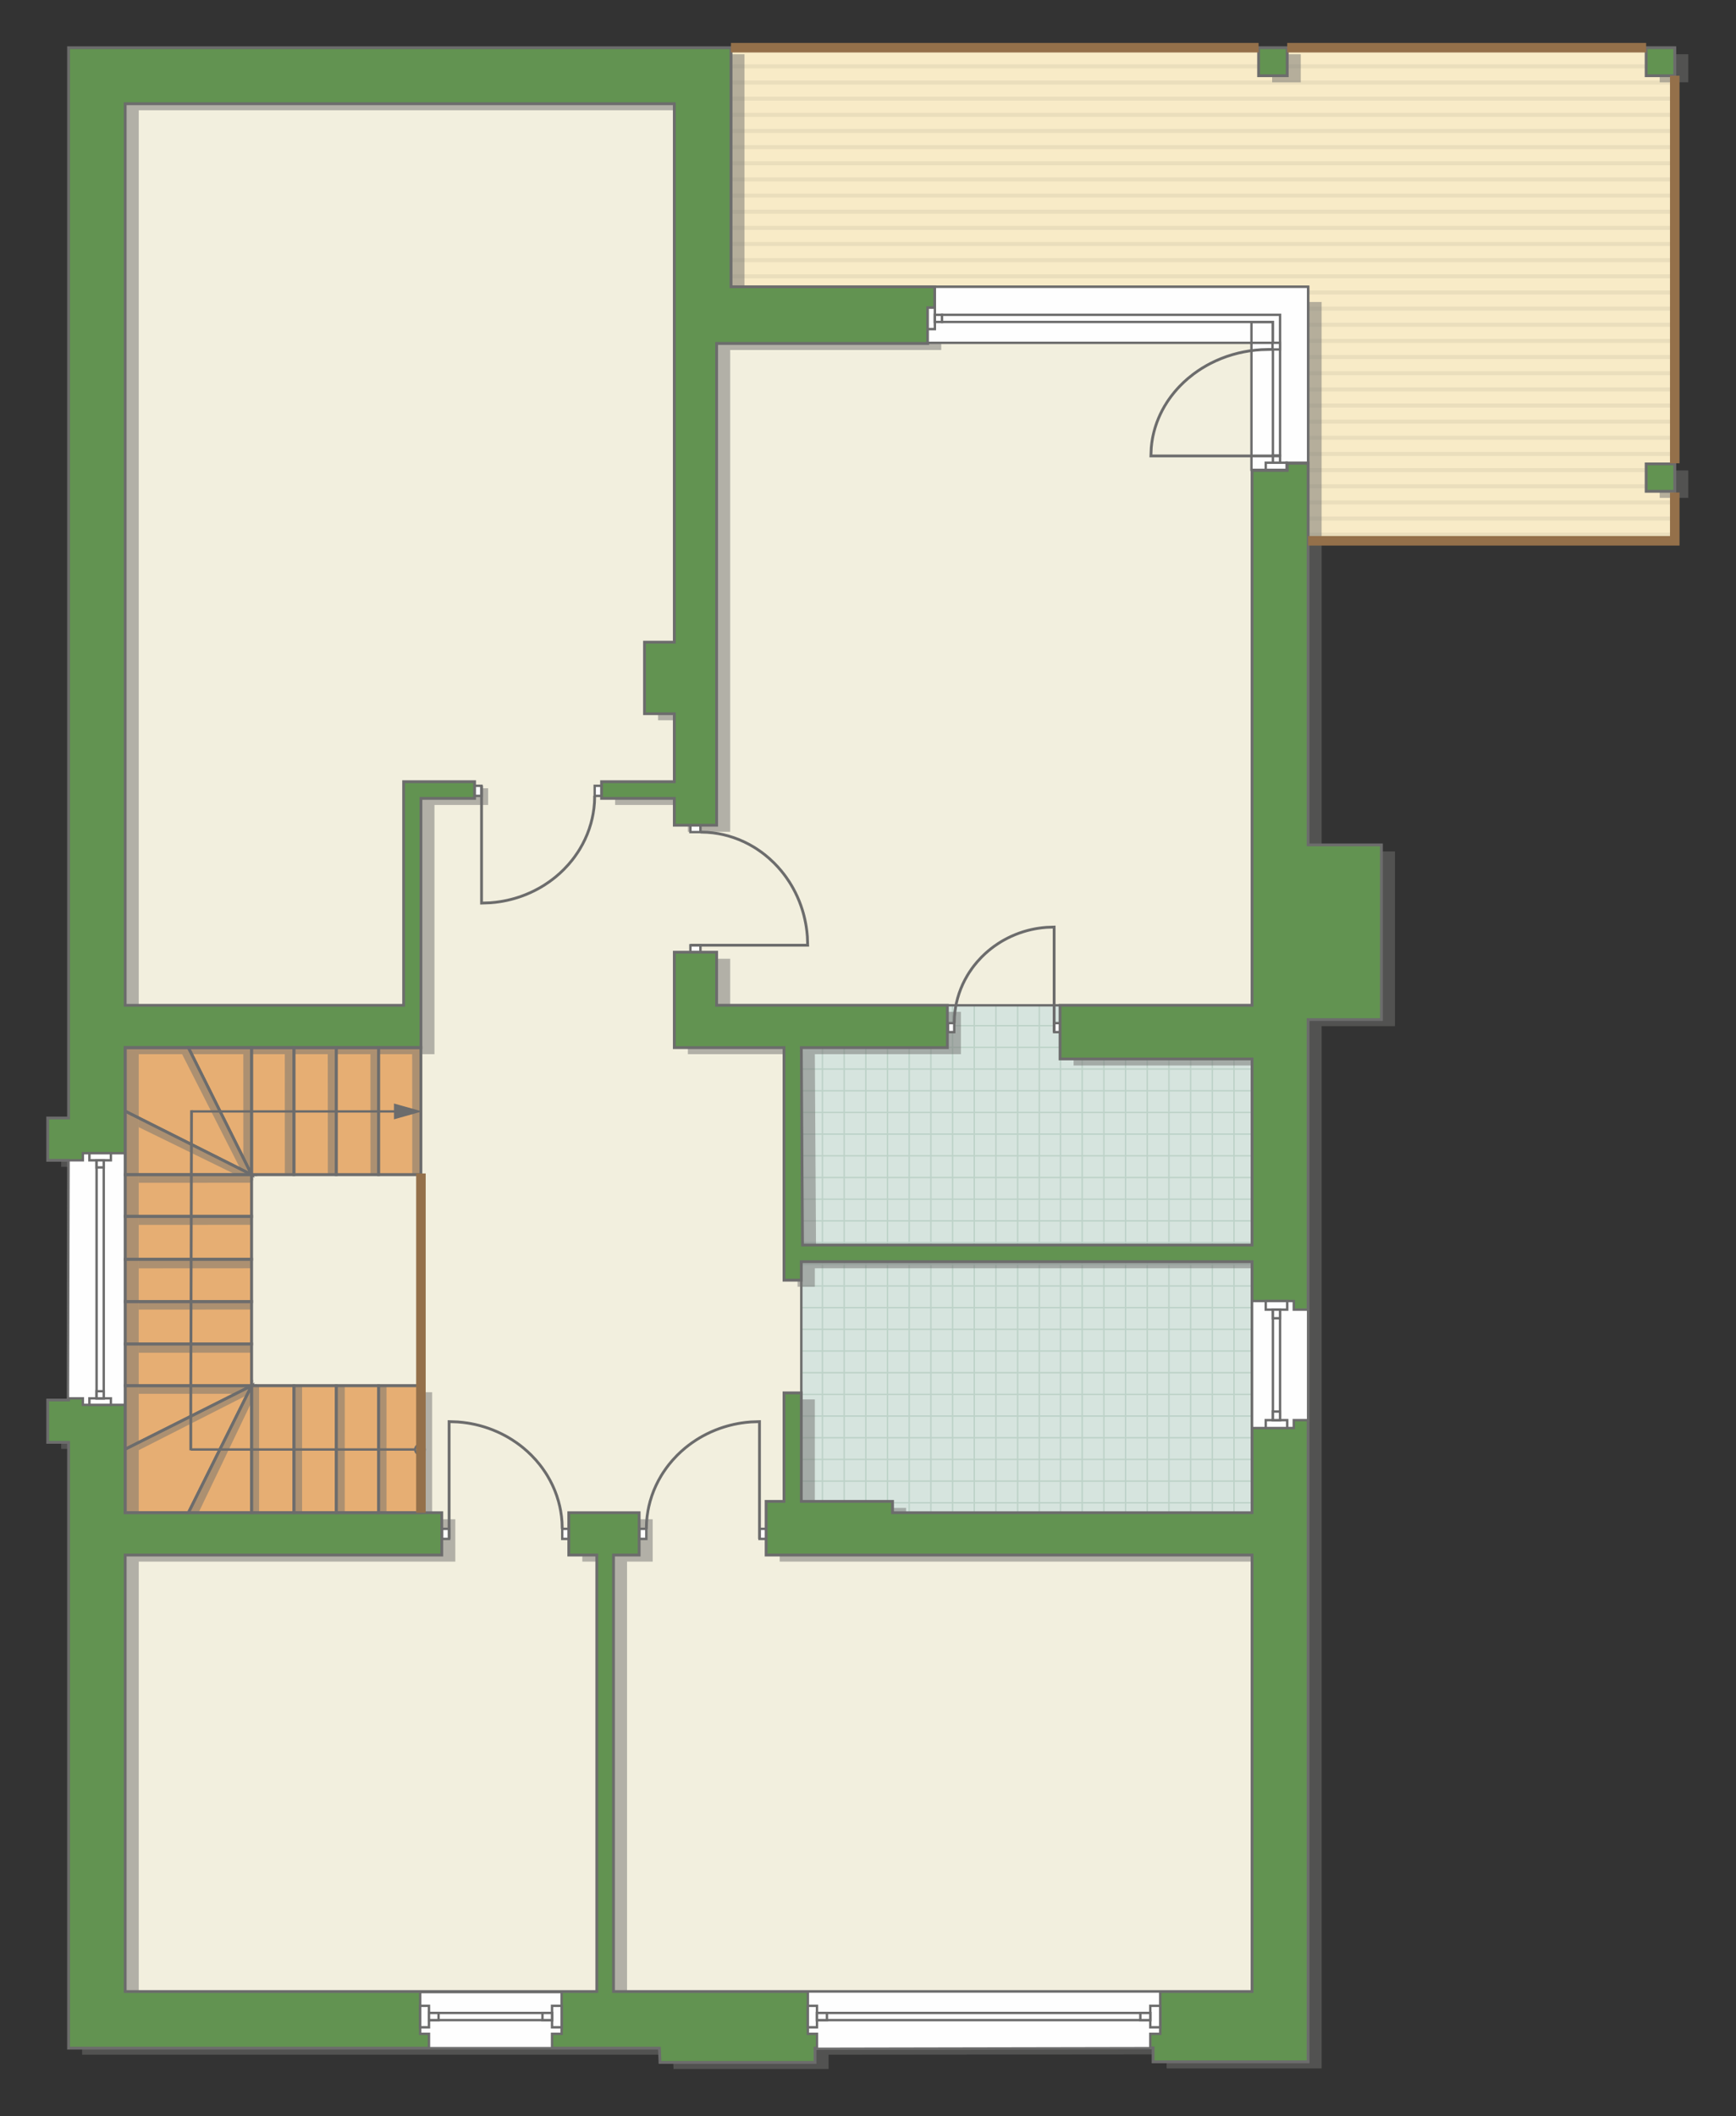 <?xml version="1.0" encoding="UTF-8"?>
<!DOCTYPE svg PUBLIC "-//W3C//DTD SVG 1.1//EN" "http://www.w3.org/Graphics/SVG/1.1/DTD/svg11.dtd">
<!-- Creator: CorelDRAW -->
<svg xmlns="http://www.w3.org/2000/svg" xml:space="preserve" width="123.262mm" height="150.241mm" version="1.1" style="shape-rendering:geometricPrecision; text-rendering:geometricPrecision; image-rendering:optimizeQuality; fill-rule:evenodd; clip-rule:evenodd"
viewBox="0 0 30132.91 36728.29"
 xmlns:xlink="http://www.w3.org/1999/xlink"
 xmlns:xodm="http://www.corel.com/coreldraw/odm/2003">
 <rect x="0" y="0" width="30132.91" height="36728.29" fill="#333333" stroke="none"/>
 <defs>
  <style type="text/css">
   <![CDATA[
    .str5 {stroke:#94704A;stroke-width:165.48;stroke-miterlimit:22.926}
    .str3 {stroke:#6C6C6C;stroke-width:41.29;stroke-miterlimit:22.926}
    .str0 {stroke:#6C6C6C;stroke-width:41.29;stroke-miterlimit:22.926}
    .str2 {stroke:#6C6C6C;stroke-width:41.39;stroke-miterlimit:22.926}
    .str4 {stroke:#6C6C6C;stroke-width:48.89;stroke-miterlimit:22.926}
    .str1 {stroke:#BDD2C8;stroke-width:24.45;stroke-miterlimit:22.926}
    .fil3 {fill:none}
    .fil8 {fill:#FEFEFE}
    .fil4 {fill:#D6E4DE}
    .fil9 {fill:#629351}
    .fil10 {fill:#6C6C6C}
    .fil6 {fill:#E6AE73}
    .fil2 {fill:#EADEBC}
    .fil5 {fill:#F2EFDE}
    .fil1 {fill:#F8EBC7}
    .fil11 {fill:white}
    .fil0 {fill:white}
    .fil7 {fill:#727271;fill-opacity:0.502}
   ]]>
  </style>
   <clipPath id="id0">
    <path d="M12687.68 4977.72l0 -4149.92 16382.31 0 0 8558.56 -6364.58 0 0 -4408.64 -10017.73 0z"/>
   </clipPath>
   <clipPath id="id1">
    <path d="M21732.62 26255.08l-6240.37 0 -1583.38 -196.62 0 -7875.53 2543.51 -734.78 1947.9 0 3340.38 931.4 -8.04 7875.53z"/>
   </clipPath>
 </defs>
 <g id="пол">
  <polygon class="fil0" points="12687.68,4977.72 12687.68,827.8 29069.99,827.8 29069.99,9386.36 22705.41,9386.36 22705.41,4977.72 "/>
  <g style="clip-path:url(#id0)">
   <g id="_2598130016080">
    <g>
     <rect class="fil1" x="9375.14" y="-1896.2" width="21515.73" height="28590.25"/>
     <rect class="fil2" x="9375.13" y="26623.97" width="21515.73" height="70.07"/>
     <rect class="fil2" x="9375.13" y="9806.18" width="21515.73" height="70.07"/>
     <rect class="fil2" x="9375.13" y="22419.53" width="21515.73" height="70.07"/>
     <rect class="fil2" x="9375.13" y="5601.73" width="21515.73" height="70.07"/>
     <rect class="fil2" x="9375.13" y="18215.08" width="21515.73" height="70.07"/>
     <rect class="fil2" x="9375.13" y="1397.28" width="21515.73" height="70.07"/>
     <rect class="fil2" x="9375.13" y="14010.63" width="21515.73" height="70.07"/>
     <rect class="fil2" x="9375.13" y="25783.08" width="21515.73" height="70.07"/>
     <rect class="fil2" x="9375.13" y="8965.29" width="21515.73" height="70.07"/>
     <rect class="fil2" x="9375.13" y="21578.64" width="21515.73" height="70.07"/>
     <rect class="fil2" x="9375.13" y="4760.84" width="21515.73" height="70.07"/>
     <rect class="fil2" x="9375.13" y="17374.19" width="21515.73" height="70.07"/>
     <rect class="fil2" x="9375.13" y="556.39" width="21515.73" height="70.07"/>
     <rect class="fil2" x="9375.13" y="13169.74" width="21515.73" height="70.07"/>
     <rect class="fil2" x="9375.13" y="24942.19" width="21515.73" height="70.07"/>
     <rect class="fil2" x="9375.13" y="8124.4" width="21515.73" height="70.07"/>
     <rect class="fil2" x="9375.13" y="20737.75" width="21515.73" height="70.07"/>
     <rect class="fil2" x="9375.13" y="3919.95" width="21515.73" height="70.07"/>
     <rect class="fil2" x="9375.13" y="16533.3" width="21515.73" height="70.07"/>
     <rect class="fil2" x="9375.13" y="-284.5" width="21515.73" height="70.07"/>
     <rect class="fil2" x="9375.13" y="12328.85" width="21515.73" height="70.07"/>
     <rect class="fil2" x="9375.13" y="24101.3" width="21515.73" height="70.07"/>
     <rect class="fil2" x="9375.13" y="7283.51" width="21515.73" height="70.07"/>
     <rect class="fil2" x="9375.13" y="19896.86" width="21515.73" height="70.07"/>
     <rect class="fil2" x="9375.13" y="3079.06" width="21515.73" height="70.07"/>
     <rect class="fil2" x="9375.13" y="15692.41" width="21515.73" height="70.07"/>
     <rect class="fil2" x="9375.13" y="-1125.38" width="21515.73" height="70.07"/>
     <rect class="fil2" x="9375.13" y="11487.96" width="21515.73" height="70.07"/>
     <rect class="fil2" x="9375.13" y="23260.41" width="21515.73" height="70.07"/>
     <rect class="fil2" x="9375.13" y="6442.62" width="21515.73" height="70.07"/>
     <rect class="fil2" x="9375.13" y="19055.97" width="21515.73" height="70.07"/>
     <rect class="fil2" x="9375.13" y="2238.17" width="21515.73" height="70.07"/>
     <rect class="fil2" x="9375.13" y="14851.52" width="21515.73" height="70.07"/>
     <rect class="fil2" x="9375.13" y="10647.07" width="21515.73" height="70.07"/>
     <rect class="fil2" x="9375.13" y="26343.68" width="21515.73" height="70.07"/>
     <rect class="fil2" x="9375.13" y="9525.88" width="21515.73" height="70.07"/>
     <rect class="fil2" x="9375.13" y="22139.23" width="21515.73" height="70.07"/>
     <rect class="fil2" x="9375.13" y="5321.44" width="21515.73" height="70.07"/>
     <rect class="fil2" x="9375.13" y="17934.78" width="21515.73" height="70.07"/>
     <rect class="fil2" x="9375.13" y="1116.99" width="21515.73" height="70.07"/>
     <rect class="fil2" x="9375.13" y="13730.33" width="21515.73" height="70.07"/>
     <rect class="fil2" x="9375.13" y="25502.79" width="21515.73" height="70.07"/>
     <rect class="fil2" x="9375.13" y="8684.99" width="21515.73" height="70.07"/>
     <rect class="fil2" x="9375.13" y="21298.34" width="21515.73" height="70.07"/>
     <rect class="fil2" x="9375.13" y="4480.55" width="21515.73" height="70.07"/>
     <rect class="fil2" x="9375.13" y="17093.89" width="21515.73" height="70.07"/>
     <rect class="fil2" x="9375.13" y="276.1" width="21515.73" height="70.07"/>
     <rect class="fil2" x="9375.13" y="12889.44" width="21515.73" height="70.07"/>
     <rect class="fil2" x="9375.13" y="24661.9" width="21515.73" height="70.07"/>
     <rect class="fil2" x="9375.13" y="7844.1" width="21515.73" height="70.07"/>
     <rect class="fil2" x="9375.13" y="20457.45" width="21515.73" height="70.07"/>
     <rect class="fil2" x="9375.13" y="3639.66" width="21515.73" height="70.07"/>
     <rect class="fil2" x="9375.13" y="16253" width="21515.73" height="70.07"/>
     <rect class="fil2" x="9375.13" y="-564.79" width="21515.73" height="70.07"/>
     <rect class="fil2" x="9375.13" y="12048.55" width="21515.73" height="70.07"/>
     <rect class="fil2" x="9375.13" y="23821.01" width="21515.73" height="70.07"/>
     <rect class="fil2" x="9375.13" y="7003.22" width="21515.73" height="70.07"/>
     <rect class="fil2" x="9375.13" y="19616.56" width="21515.73" height="70.07"/>
     <rect class="fil2" x="9375.13" y="2798.77" width="21515.73" height="70.07"/>
     <rect class="fil2" x="9375.13" y="15412.11" width="21515.73" height="70.07"/>
     <rect class="fil2" x="9375.13" y="-1405.68" width="21515.73" height="70.07"/>
     <rect class="fil2" x="9375.13" y="11207.66" width="21515.73" height="70.07"/>
     <rect class="fil2" x="9375.13" y="22980.12" width="21515.73" height="70.07"/>
     <rect class="fil2" x="9375.13" y="6162.33" width="21515.73" height="70.07"/>
     <rect class="fil2" x="9375.13" y="18775.67" width="21515.73" height="70.07"/>
     <rect class="fil2" x="9375.13" y="1957.88" width="21515.73" height="70.07"/>
     <rect class="fil2" x="9375.13" y="14571.22" width="21515.73" height="70.07"/>
     <rect class="fil2" x="9375.13" y="10366.77" width="21515.73" height="70.07"/>
     <rect class="fil2" x="9375.13" y="26063.38" width="21515.73" height="70.07"/>
     <rect class="fil2" x="9375.13" y="9245.59" width="21515.73" height="70.07"/>
     <rect class="fil2" x="9375.13" y="21858.93" width="21515.73" height="70.07"/>
     <rect class="fil2" x="9375.13" y="5041.14" width="21515.73" height="70.07"/>
     <rect class="fil2" x="9375.13" y="17654.48" width="21515.73" height="70.07"/>
     <rect class="fil2" x="9375.13" y="836.69" width="21515.73" height="70.07"/>
     <rect class="fil2" x="9375.13" y="13450.04" width="21515.73" height="70.07"/>
     <rect class="fil2" x="9375.13" y="25222.49" width="21515.73" height="70.07"/>
     <rect class="fil2" x="9375.13" y="8404.7" width="21515.73" height="70.07"/>
     <rect class="fil2" x="9375.13" y="21018.04" width="21515.73" height="70.07"/>
     <rect class="fil2" x="9375.13" y="4200.25" width="21515.73" height="70.07"/>
     <rect class="fil2" x="9375.13" y="16813.59" width="21515.73" height="70.07"/>
     <rect class="fil2" x="9375.13" y="-4.2" width="21515.73" height="70.07"/>
     <rect class="fil2" x="9375.13" y="12609.15" width="21515.73" height="70.07"/>
     <rect class="fil2" x="9375.13" y="24381.6" width="21515.73" height="70.07"/>
     <rect class="fil2" x="9375.13" y="7563.81" width="21515.73" height="70.07"/>
     <rect class="fil2" x="9375.13" y="20177.15" width="21515.73" height="70.07"/>
     <rect class="fil2" x="9375.13" y="3359.36" width="21515.73" height="70.07"/>
     <rect class="fil2" x="9375.13" y="15972.7" width="21515.73" height="70.07"/>
     <rect class="fil2" x="9375.13" y="-845.09" width="21515.73" height="70.07"/>
     <rect class="fil2" x="9375.13" y="11768.26" width="21515.73" height="70.07"/>
     <rect class="fil2" x="9375.13" y="23540.71" width="21515.73" height="70.07"/>
     <rect class="fil2" x="9375.13" y="6722.92" width="21515.73" height="70.07"/>
     <rect class="fil2" x="9375.13" y="19336.26" width="21515.73" height="70.07"/>
     <rect class="fil2" x="9375.13" y="2518.47" width="21515.73" height="70.07"/>
     <rect class="fil2" x="9375.13" y="15131.82" width="21515.73" height="70.07"/>
     <rect class="fil2" x="9375.13" y="-1685.98" width="21515.73" height="70.07"/>
     <rect class="fil2" x="9375.13" y="10927.37" width="21515.73" height="70.07"/>
     <rect class="fil2" x="9375.13" y="22699.82" width="21515.73" height="70.07"/>
     <rect class="fil2" x="9375.13" y="5882.03" width="21515.73" height="70.07"/>
     <rect class="fil2" x="9375.13" y="18495.37" width="21515.73" height="70.07"/>
     <rect class="fil2" x="9375.13" y="1677.58" width="21515.73" height="70.07"/>
     <rect class="fil2" x="9375.13" y="14290.93" width="21515.73" height="70.07"/>
     <rect class="fil2" x="9375.13" y="10086.48" width="21515.73" height="70.07"/>
    </g>
   </g>
  </g>
  <polygon class="fil3 str0" points="12687.68,4977.72 12687.68,827.8 29069.99,827.8 29069.99,9386.36 22705.41,9386.36 22705.41,4977.72 "/>
  <polygon class="fil4" points="21732.62,26255.08 15492.25,26255.08 13908.86,26058.45 13908.86,18182.92 16452.37,17448.14 18400.28,17448.14 21740.66,18379.55 "/>
  <g style="clip-path:url(#id1)">
   <g id="_2598130007296">
    <path id="_1" class="fil3 str1" d="M21042.89 30214.54l0 -15120.57m-376.42 15120.57l0 -15120.57m-376.42 15120.57l0 -15120.57m-376.42 15120.57l0 -15120.57m-376.42 15120.57l0 -15120.57m-376.42 15120.57l0 -15120.57m-376.42 15120.57l0 -15120.57m-376.42 15120.57l0 -15120.57m5646.15 15120.76l0 -15120.57m-376.42 15120.57l0 -15120.57m-376.42 15120.57l0 -15120.57m-376.42 15120.57l0 -15120.57m-376.42 15120.57l0 -15120.57m-376.42 15120.57l0 -15120.57m-376.42 15120.57l0 -15120.57m-376.42 15120.57l0 -15120.57m5646.35 15120.37l0 -15120.57m-376.42 15120.57l0 -15120.57m-376.42 15120.57l0 -15120.57m-376.42 15120.57l0 -15120.57m-376.42 15120.57l0 -15120.57m-376.42 15120.57l0 -15120.57m-376.42 15120.57l0 -15120.57m-376.42 15120.57l0 -15120.57m5646.15 15120.76l0 -15120.57m-376.42 15120.57l0 -15120.57m-376.42 15120.57l0 -15120.57m-376.42 15120.57l0 -15120.57m-376.42 15120.57l0 -15120.57m-376.42 15120.57l0 -15120.57m-376.42 15120.57l0 -15120.57m-376.42 15120.57l0 -15120.57"/>
    <path class="fil3 str1" d="M33524.29 25330.15l-24727.21 0m24727.21 376.42l-24727.21 0m24727.21 376.42l-24727.21 0m24727.21 376.42l-24727.21 0m24727.21 376.42l-24727.21 0m24727.21 376.42l-24727.21 0m24727.21 376.42l-24727.21 0m24727.21 376.42l-24727.21 0m24727.53 -5646.15l-24727.21 0m24727.21 376.42l-24727.21 0m24727.21 376.42l-24727.21 0m24727.21 376.42l-24727.21 0m24727.21 376.42l-24727.21 0m24727.21 376.42l-24727.21 0m24727.21 376.42l-24727.21 0m24727.21 376.42l-24727.21 0m24726.89 -5646.35l-24727.21 0m24727.21 376.42l-24727.21 0m24727.21 376.42l-24727.21 0m24727.21 376.42l-24727.21 0m24727.21 376.42l-24727.21 0m24727.21 376.42l-24727.21 0m24727.21 376.42l-24727.21 0m24727.21 376.42l-24727.21 0m24727.53 -5646.15l-24727.21 0m24727.21 376.42l-24727.21 0m24727.21 376.42l-24727.21 0m24727.21 376.42l-24727.21 0m24727.21 376.42l-24727.21 0m24727.21 376.42l-24727.21 0m24727.21 376.42l-24727.21 0m24727.21 376.42l-24727.21 0"/>
    <path class="fil3 str1" d="M32711.62 30214.73l0 -15120.57m-376.42 15120.57l0 -15120.57m-376.42 15120.57l0 -15120.57m-376.42 15120.57l0 -15120.57m-376.42 15120.57l0 -15120.57m-376.42 15120.57l0 -15120.57m-376.42 15120.57l0 -15120.57m-376.42 15120.57l0 -15120.57m3011.19 15120.76l0 -15120.57"/>
    <path class="fil3 str1" d="M9006.34 30374.9l0 -15120.57m-376.42 15120.57l0 -15120.57m-376.42 15120.57l0 -15120.57m-376.42 15120.57l0 -15120.57m-376.42 15120.57l0 -15120.57m-376.42 15120.57l0 -15120.57m-376.42 15120.57l0 -15120.57m-376.42 15120.57l0 -15120.57m5646.15 15120.76l0 -15120.57m-376.42 15120.57l0 -15120.57m-376.42 15120.57l0 -15120.57m-376.42 15120.57l0 -15120.57m-376.42 15120.57l0 -15120.57m-376.42 15120.57l0 -15120.57m-376.42 15120.57l0 -15120.57m-376.42 15120.57l0 -15120.57m5646.35 15120.37l0 -15120.57m-376.42 15120.57l0 -15120.57m-376.42 15120.57l0 -15120.57m-376.42 15120.57l0 -15120.57m-376.42 15120.57l0 -15120.57m-376.42 15120.57l0 -15120.57m-376.42 15120.57l0 -15120.57m-376.42 15120.57l0 -15120.57m5646.15 15120.76l0 -15120.57m-376.42 15120.57l0 -15120.57m-376.42 15120.57l0 -15120.57m-376.42 15120.57l0 -15120.57m-376.42 15120.57l0 -15120.57m-376.42 15120.57l0 -15120.57m-376.42 15120.57l0 -15120.57m-376.42 15120.57l0 -15120.57"/>
   </g>
  </g>
  <polygon class="fil3" points="21732.62,26255.08 15492.25,26255.08 13908.86,26058.45 13908.86,18182.92 16452.37,17448.14 18400.28,17448.14 21740.66,18379.55 "/>
  <polygon class="fil5 str2" points="22100,11068.06 22285.54,16789.42 21732.62,17448.14 12439.3,17448.14 13696.62,17820.7 13758.79,18488.21 13908.86,22219 13908.86,24174.94 13748.62,26477.22 21235.85,26622.45 22152.36,26967.59 22152.36,35300.02 12056.38,34937.82 1686.79,34937.82 1686.79,26617.3 2173.2,26255.08 7306.25,26255.08 7306.25,24050.76 4367.18,24050.76 4367.18,20387.24 7306.25,20387.24 7306.25,17496.11 6620.26,17990.56 1438.42,17541.28 1886.03,8538.51 1800.64,1479.78 12207.09,1257.98 12207.09,5588.29 22334.09,5297.84 22479.65,7432.39 22309.84,9773.15 "/>
  <polygon class="fil6 str2" points="2173.2,23688.54 2173.2,26255.08 7306.27,26255.08 7306.27,24050.76 4367.18,24050.76 4367.15,20387.24 7306.27,20387.24 7306.27,18182.92 2173.2,18182.92 "/>
 </g>
 <g id="тень">
  <g id="_2632792006272">
   <polygon class="fil7" points="1425.02,941.65 1425.02,19517.93 1062.8,19517.93 1062.8,20252.72 1425.02,20252.72 1425.02,24412.98 1062.8,24412.98 1062.8,25147.76 1425.02,25147.76 1425.02,35662.24 11680.78,35662.24 11691.15,35910.61 14381.85,35910.61 14381.85,35662.24 20249.66,35657.05 20249.66,35900.27 22940.38,35900.27 22940.38,17810.36 24213.3,17810.36 24213.3,14778.15 22940.38,14778.15 22940.38,5241.74 22578.16,5241.98 22578.16,8279.02 21967.6,8279.02 21967.6,17561.99 18635.25,17561.99 18635.25,18493.39 21967.6,18493.39 21967.6,21722.25 14164.52,21722.25 14143.84,18296.77 16679.31,18296.77 16679.31,17561.99 12674.28,17561.99 12674.28,16640.95 11939.52,16640.95 11939.52,18296.77 13843.72,18296.77 13843.72,22332.85 14143.84,22332.85 14143.84,22012.04 21967.6,22012.04 21967.6,26368.92 15727.23,26368.92 15727.23,26172.3 14143.84,26172.3 14143.84,24288.79 13843.72,24288.79 13843.72,26172.3 13533.25,26172.3 13533.25,27103.7 21967.6,27103.7 21967.6,34679.11 10883.93,34679.11 10883.93,27103.7 11328.93,27103.7 11328.93,26368.92 10107.77,26368.92 10107.77,27103.7 10594.15,27103.7 10594.15,34679.11 2408.18,34679.11 2408.18,27103.7 7903.45,27103.7 7903.45,26368.92 2408.18,26368.92 2408.18,18296.77 7541.23,18296.77 7541.23,13970.93 8472.63,13970.93 8472.63,13681.15 7241.1,13681.15 7241.1,17561.99 2408.18,17561.99 2408.18,1914.43 11939.52,1914.43 11939.52,11259.5 11422.07,11259.5 11422.07,12501.37 11939.52,12501.37 11939.52,13681.15 10676.95,13681.15 10676.95,13970.93 11939.52,13970.93 11939.52,14436.63 12674.28,14436.63 12674.28,6074.7 16337.8,6074.7 16337.8,5464.13 16461.98,5464.13 16461.98,5091.57 12922.65,5091.57 12922.65,941.65 "/>
   <polygon class="fil7" points="28808.22,8165.19 29304.97,8165.19 29304.97,8641.24 28808.22,8641.24 "/>
   <polygon class="fil7" points="29304.97,941.65 29304.97,1428.05 28808.22,1428.05 28808.22,941.65 "/>
   <polygon class="fil7" points="22578.16,1428.05 22081.42,1428.05 22081.42,941.65 22578.16,941.65 "/>
  </g>
  <g id="_2632792005024">
   <polygon class="fil7" points="6568.32,26547.45 6567.17,24060.46 6708.86,24060.46 6708.71,26547.45 "/>
   <polygon class="fil7" points="5843.56,26547.45 5842.41,24060.46 5984.1,24060.46 5983.95,26547.45 "/>
   <polygon class="fil7" points="5102.93,26547.45 5101.79,24060.46 5243.48,24060.46 5243.33,26547.45 "/>
   <polygon class="fil7" points="4357.03,26547.45 4355.88,24060.46 4497.57,24060.46 4497.43,26547.45 "/>
   <polygon class="fil7" points="3270.17,26255.08 4355.88,24060.46 4364.76,24337.66 3446.11,26255.08 "/>
   <polygon class="fil7" points="4285.13,24215.6 2408.18,25169.64 2408.18,25027.95 4367.18,24050.76 "/>
   <polygon class="fil7" points="4080.42,24191.25 2408.18,24191.18 2408.18,24049.36 4358.45,24049.51 "/>
   <polygon class="fil7" points="4367.15,23477.81 2408.18,23478.96 2408.18,23337.27 4367.15,23337.42 "/>
   <polygon class="fil7" points="4367.15,22729 2408.18,22730.15 2408.18,22588.46 4367.15,22588.6 "/>
   <polygon class="fil7" points="4367.15,22012.63 2408.18,22013.77 2408.18,21872.08 4367.15,21872.23 "/>
   <polygon class="fil7" points="4367.15,21258.53 2408.18,21259.68 2408.18,21117.99 4367.15,21118.14 "/>
   <polygon class="fil7" points="7155.78,20387.24 7154.63,18296.77 7296.33,18296.77 7296.18,20387.24 "/>
   <polygon class="fil7" points="6431.03,20387.24 6429.88,18296.77 6571.57,18296.77 6571.42,20387.24 "/>
   <polygon class="fil7" points="5690.4,20387.24 5689.25,18296.77 5830.94,18296.77 5830.8,20387.24 "/>
   <polygon class="fil7" points="4944.5,20387.24 4943.35,18296.77 5085.04,18296.77 5084.89,20387.24 "/>
   <polygon class="fil7" points="4367.15,20387.24 2408.18,19403.11 2408.18,19563.55 4087.36,20384.21 "/>
   <polygon class="fil7" points="4367.15,20387.24 3326.84,18296.77 3161.36,18297.55 4173.44,20289.9 "/>
   <polygon class="fil7" points="4367.15,20528.13 2408.18,20529.28 2408.18,20387.59 4367.15,20387.73 "/>
   <polygon class="fil7" points="4224.09,20084.55 4223.07,18296.77 4364.76,18296.77 4367.15,20387.24 "/>
   <polygon class="fil7" points="7360.74,26547.45 7359.59,24164.6 7501.28,24164.6 7501.14,26547.45 "/>
  </g>
 </g>
 <g id="двери">
  <g id="_2632792007568">
   <g>
    <polygon class="fil8 str3" points="8358.69,13813.4 8358.69,13638.86 8235.89,13638.86 8235.89,13813.4 "/>
    <polyline class="fil3 str4" points="8358.69,13638.86 8358.69,15674.32 8509.81,15668.9 8599.51,15660.46 8679.93,15649.54 8732.15,15640.71 8803.53,15626.36 8871.74,15610.15 8915.38,15598.47 8977.44,15580.06 9046.73,15556.88 9120.9,15528.92 9202.59,15494.18 9272.95,15460.74 9348.39,15421.01 9396.67,15393.39 9453.58,15358.43 9534.13,15304.23 9593.39,15260.5 9648.91,15216.3 9717.92,15156.45 9786.66,15090.79 9867.22,15004.81 9931.22,14928.13 9974.09,14871.73 10029.83,14791.15 10063.25,14737.96 10111.85,14652.59 10154.41,14567.62 10192.45,14480.47 10226.23,14390.24 10256.84,14291.96 10278.23,14207.62 10294.85,14125.7 10309.33,14029.26 10318.47,13932.19 10322.4,13813.4 "/>
    <polygon class="fil8 str3" points="10322.4,13638.86 10445.2,13638.86 10445.2,13813.4 10322.4,13813.4 "/>
   </g>
   <g>
    <polygon class="fil8 str3" points="12158.27,16405.78 11983.72,16405.78 11983.72,16528.57 12158.27,16528.57 "/>
    <polyline class="fil3 str4" points="11983.72,16405.78 14019.19,16405.78 14013.76,16254.65 14005.33,16164.96 13994.4,16084.53 13985.58,16032.31 13971.23,15960.93 13955.02,15892.73 13943.33,15849.09 13924.93,15787.02 13901.75,15717.74 13873.78,15643.57 13839.05,15561.87 13805.6,15491.51 13765.88,15416.07 13738.25,15367.79 13703.3,15310.88 13649.1,15230.33 13605.36,15171.07 13561.17,15115.56 13501.32,15046.54 13435.66,14977.8 13349.68,14897.25 13272.99,14833.25 13216.6,14790.37 13136.02,14734.63 13082.83,14701.22 12997.46,14652.62 12912.48,14610.06 12825.33,14572.02 12735.1,14538.23 12636.83,14507.63 12552.49,14486.24 12470.57,14469.61 12374.13,14455.14 12277.05,14446 12158.27,14442.06 "/>
    <polygon class="fil8 str3" points="11983.72,14442.06 11983.72,14319.27 12158.27,14319.27 12158.27,14442.06 "/>
   </g>
   <g>
    <polygon class="fil8 str3" points="18297.31,17757.54 18297.31,17913.89 18405.75,17913.89 18405.75,17757.54 "/>
    <polyline class="fil3 str4" points="18297.31,17913.89 18297.31,16090.57 18163.86,16095.43 18084.65,16102.99 18013.61,16112.79 17967.5,16120.69 17904.46,16133.52 17844.22,16148.07 17805.69,16158.53 17750.89,16175.01 17689.7,16195.79 17624.21,16220.82 17552.04,16251.94 17489.92,16281.89 17423.28,16317.48 17380.65,16342.22 17330.41,16373.54 17259.27,16422.09 17206.93,16461.27 17157.92,16500.85 17096.95,16554.46 17036.25,16613.28 16965.11,16690.29 16908.59,16758.98 16870.72,16809.53 16821.51,16881.7 16792.01,16929.35 16749.08,17005.81 16711.48,17081.94 16677.89,17160 16648.07,17240.84 16621.03,17328.85 16602.13,17404.41 16587.46,17477.8 16574.68,17564.19 16566.61,17651.12 16563.14,17757.54 "/>
    <polygon class="fil8 str3" points="16563.14,17913.89 16454.7,17913.89 16454.7,17757.54 16563.14,17757.54 "/>
   </g>
   <g>
    <polygon class="fil8 str3" points="7795.52,26535.28 7795.52,26709.83 7672.72,26709.83 7672.72,26535.28 "/>
    <polyline class="fil3 str4" points="7795.52,26709.83 7795.52,24674.36 7946.64,24679.78 8036.34,24688.22 8116.77,24699.15 8168.98,24707.97 8240.37,24722.32 8308.57,24738.53 8352.21,24750.21 8414.28,24768.62 8483.56,24791.8 8557.73,24819.76 8639.43,24854.5 8709.78,24887.94 8785.22,24927.67 8833.51,24955.29 8890.42,24990.25 8970.97,25044.45 9030.22,25088.18 9085.74,25132.38 9154.75,25192.23 9223.5,25257.89 9304.05,25343.87 9368.05,25420.55 9410.93,25476.95 9466.66,25557.53 9500.08,25610.72 9548.68,25696.09 9591.24,25781.06 9629.28,25868.21 9663.06,25958.45 9693.67,26056.72 9715.06,26141.06 9731.69,26222.98 9746.16,26319.42 9755.3,26416.49 9759.24,26535.28 "/>
    <polygon class="fil8 str3" points="9759.24,26709.83 9882.03,26709.83 9882.03,26535.28 9759.24,26535.28 "/>
   </g>
   <g>
    <polygon class="fil8 str3" points="13182.91,26535.28 13182.91,26709.83 13305.7,26709.83 13305.7,26535.28 "/>
    <polyline class="fil3 str4" points="13182.91,26709.83 13182.91,24674.36 13031.78,24679.78 12942.09,24688.22 12861.66,24699.15 12809.44,24707.97 12738.06,24722.32 12669.86,24738.53 12626.22,24750.21 12564.15,24768.62 12494.87,24791.8 12420.7,24819.76 12339,24854.5 12268.64,24887.94 12193.2,24927.67 12144.92,24955.29 12088.01,24990.25 12007.46,25044.45 11948.2,25088.18 11892.68,25132.38 11823.67,25192.23 11754.93,25257.89 11674.38,25343.87 11610.38,25420.55 11567.5,25476.95 11511.76,25557.53 11478.35,25610.72 11429.75,25696.09 11387.19,25781.06 11349.15,25868.21 11315.36,25958.45 11284.76,26056.72 11263.36,26141.06 11246.74,26222.98 11232.27,26319.42 11223.13,26416.49 11219.19,26535.28 "/>
    <polygon class="fil8 str3" points="11219.19,26709.83 11096.4,26709.83 11096.4,26535.28 11219.19,26535.28 "/>
   </g>
  </g>
 </g>
 <g id="стена">
  <g id="_2632792020912">
   <polygon class="fil9 str4" points="1190.04,827.8 1190.04,19404.09 827.82,19404.09 827.82,20138.87 1190.04,20138.87 1190.04,24299.13 827.82,24299.13 827.82,25033.91 1190.04,25033.91 1190.04,35548.39 11445.81,35548.39 11456.17,35796.76 14146.87,35796.76 14146.87,35548.39 20014.68,35543.21 20014.68,35786.42 22705.41,35786.42 22705.41,17696.52 23978.32,17696.52 23978.32,14664.3 22705.41,14664.3 22705.41,8040.98 22343.19,8040.98 22343.19,8165.17 21732.62,8165.17 21732.62,17448.14 18400.28,17448.14 18400.28,18379.55 21732.62,18379.55 21732.62,21608.41 13929.55,21608.41 13908.86,18182.92 16444.33,18182.92 16444.33,17448.14 12439.3,17448.14 12439.3,16527.11 11704.55,16527.11 11704.55,18182.92 13608.74,18182.92 13608.74,22219 13908.86,22219 13908.86,21898.19 21732.62,21898.19 21732.62,26255.08 15492.25,26255.08 15492.25,26058.45 13908.86,26058.45 13908.86,24174.94 13608.74,24174.94 13608.74,26058.45 13298.27,26058.45 13298.27,26989.86 21732.62,26989.86 21732.62,34565.26 10648.96,34565.26 10648.96,26989.86 11093.95,26989.86 11093.95,26255.08 9872.79,26255.08 9872.79,26989.86 10359.17,26989.86 10359.17,34565.26 2173.2,34565.26 2173.2,26989.86 7668.47,26989.86 7668.47,26255.08 2173.2,26255.08 2173.2,18182.92 7306.25,18182.92 7306.25,13857.09 8237.65,13857.09 8237.65,13567.3 7006.12,13567.3 7006.12,17448.14 2173.2,17448.14 2173.2,1800.59 11704.55,1800.59 11704.55,11145.66 11187.09,11145.66 11187.09,12387.53 11704.55,12387.53 11704.55,13567.3 10441.97,13567.3 10441.97,13857.09 11704.55,13857.09 11704.55,14322.79 12439.3,14322.79 12439.3,5960.85 16102.82,5960.85 16102.82,5350.28 16227,5350.28 16227,4977.72 12687.68,4977.72 12687.68,827.8 "/>
   <polygon class="fil9 str4" points="28573.24,8051.35 29069.99,8051.35 29069.99,8527.39 28573.24,8527.39 "/>
   <polygon class="fil9 str4" points="29069.99,827.8 29069.99,1314.21 28573.24,1314.21 28573.24,827.8 "/>
   <polygon class="fil9 str4" points="22343.19,1314.21 21846.44,1314.21 21846.44,827.8 22343.19,827.8 "/>
  </g>
 </g>
 <g id="окно">
  <g id="_2632792022880">
   <g>
    <polygon class="fil8 str3" points="16227,4977.72 22705.41,4977.72 22705.41,8030.64 22332.85,8030.64 22332.85,8154.83 21722.28,8154.83 21722.28,5950.51 16102.82,5950.51 16102.82,5339.92 16227,5339.92 "/>
    <polygon class="fil8 str3" points="16227,5712.48 16102.82,5712.48 16102.82,5339.92 16227,5339.92 "/>
    <polygon class="fil8 str3" points="21970.65,8030.64 21970.65,8154.83 22332.85,8154.83 22332.85,8030.64 "/>
    <polygon class="fil8 str3" points="21722.28,5588.29 21722.28,5950.51 22094.84,5950.51 22094.84,5588.29 "/>
    <polygon class="fil8 str3" points="22094.84,7906.45 22219.02,7906.45 22219.02,8030.64 22094.84,8030.64 "/>
    <polygon class="fil8 str3" points="16351.19,5464.1 16351.19,5588.29 16227,5588.29 16227,5464.1 "/>
    <polygon class="fil8 str3" points="16628.56,5588.29 16351.19,5588.29 16351.19,5464.1 22219.02,5464.1 22219.02,7906.45 22094.84,7906.45 22094.84,5588.29 "/>
   </g>
   <g>
    <polygon class="fil8 str3" points="22705.41,24648.57 22705.41,22730.66 22457.03,22730.66 22457.03,22581.22 21732.59,22581.22 21732.59,24785.54 22457.03,24785.54 22457.03,24648.57 "/>
    <polygon class="fil8 str3" points="22343.19,24648.57 21970.63,24648.57 21970.63,24785.54 22343.19,24785.54 "/>
    <polygon class="fil8 str3" points="22343.19,22730.66 22343.19,22581.22 21970.63,22581.22 21970.63,22730.66 "/>
    <polygon class="fil8 str3" points="22219,22794.66 22219,24648.57 22094.81,24648.57 22094.81,22730.66 22219,22730.66 "/>
    <polygon class="fil8 str3" points="22156.91,22880.1 22094.81,22880.1 22094.81,22730.66 22219,22730.66 22219,22880.1 "/>
    <polygon class="fil8 str3" points="22148.08,24499.13 22219,24499.13 22219,24648.57 22094.81,24648.57 22094.81,24499.13 "/>
   </g>
   <g>
    <polygon class="fil8 str3" points="7446.03,35548.39 9582.15,35548.39 9582.15,35300.02 9748.6,35300.02 9748.6,34575.58 7293.47,34575.58 7293.47,35300.02 7446.03,35300.02 "/>
    <polygon class="fil8 str3" points="7446.03,35186.17 7446.03,34813.61 7293.47,34813.61 7293.47,35186.17 "/>
    <polygon class="fil8 str3" points="9582.15,35186.17 9748.6,35186.17 9748.6,34813.61 9582.15,34813.61 "/>
    <polygon class="fil8 str3" points="9510.89,35061.98 7446.03,35061.98 7446.03,34937.8 9582.15,34937.8 9582.15,35061.98 "/>
    <polygon class="fil8 str3" points="9415.69,34999.89 9415.69,34937.8 9582.15,34937.8 9582.15,35061.98 9415.69,35061.98 "/>
    <polygon class="fil8 str3" points="7612.46,34991.07 7612.46,35061.98 7446.03,35061.98 7446.03,34937.8 7612.46,34937.8 "/>
   </g>
   <g>
    <polygon class="fil8 str3" points="19966.21,35548.42 14181,35559.34 14181,35300.04 14022.69,35300.04 14022.69,34565.26 20138.89,34565.26 20138.89,35300.04 19966.21,35300.04 "/>
    <polygon class="fil8 str3" points="19966.21,35186.2 20138.89,35186.2 20138.89,34813.63 19966.21,34813.63 "/>
    <polygon class="fil8 str3" points="14181,34813.63 14022.69,34813.63 14022.69,35186.2 14181,35186.2 "/>
    <polygon class="fil8 str3" points="14267.34,35062.01 14181,35062.01 14181,34937.82 19966.21,34937.82 19966.21,35062.01 "/>
    <polygon class="fil8 str3" points="14353.69,34999.92 14353.69,35062.01 14181,35062.01 14181,34937.82 14353.69,34937.82 "/>
    <polygon class="fil8 str3" points="19793.52,35006.64 19793.52,35062.01 19966.21,35062.01 19966.21,34937.82 19793.52,34937.82 "/>
   </g>
   <g>
    <polygon class="fil8 str3" points="1190.04,20138.87 1179.12,24270.09 1438.42,24270.09 1438.42,24383.15 2173.2,24383.15 2173.2,20015.54 1438.42,20015.54 1438.42,20138.87 "/>
    <polygon class="fil8 str3" points="1552.26,20138.87 1552.26,20015.54 1924.82,20015.54 1924.82,20138.87 "/>
    <polygon class="fil8 str3" points="1924.82,24270.09 1924.82,24383.15 1552.26,24383.15 1552.26,24270.09 "/>
    <polygon class="fil8 str3" points="1676.45,24208.44 1676.45,24270.09 1800.64,24270.09 1800.64,20138.87 1676.45,20138.87 "/>
    <polygon class="fil8 str3" points="1738.54,24146.78 1676.45,24146.78 1676.45,24270.09 1800.64,24270.09 1800.64,24146.78 "/>
    <polygon class="fil8 str3" points="1731.82,20262.18 1676.45,20262.18 1676.45,20138.87 1800.64,20138.87 1800.64,20262.18 "/>
   </g>
   <g>
    <polyline class="fil3 str4" points="22219,7913.25 19977.08,7913.25 19983.07,7771.02 19992.36,7686.61 20004.37,7610.92 20014.1,7561.79 20029.91,7494.61 20047.78,7430.41 20060.62,7389.34 20080.91,7330.94 20106.43,7265.74 20137.21,7195.92 20175.49,7119.04 20212.31,7052.84 20256.09,6981.82 20286.5,6936.4 20325.03,6882.84 20384.72,6807.03 20432.91,6751.27 20481.58,6699.03 20547.46,6634.08 20619.8,6569.37 20714.5,6493.56 20798.94,6433.35 20861.08,6392.99 20949.85,6340.53 21008.4,6309.09 21102.42,6263.35 21196.05,6223.28 21292.02,6187.49 21391.42,6155.69 21499.65,6126.89 21592.54,6106.77 21682.8,6091.13 21788.99,6077.51 21895.89,6068.9 22026.76,6065.19 22094.84,6065.19 "/>
    <polygon class="fil8 str3" points="22219,6065.21 22219,5949.63 22087.7,5949.63 22087.7,6065.21 "/>
   </g>
  </g>
 </g>
 <g id="Линии">
  <g id="_2632791999120">
   <g>
    <polygon class="fil3 str4" points="4367.18,26255.08 4367.18,24050.76 5101.96,24050.76 5101.96,26255.08 "/>
    <polygon class="fil3 str4" points="5836.71,24050.76 5101.96,24050.76 5101.96,26255.08 5836.71,26255.08 "/>
    <polygon class="fil3 str4" points="6571.49,24050.76 5836.71,24050.76 5836.71,26255.08 6571.49,26255.08 "/>
    <polygon class="fil3 str4" points="7306.27,24050.76 6571.49,24050.76 6571.49,26255.08 7306.27,26255.08 "/>
    <polygon class="fil3 str4" points="3270.17,26255.08 4367.18,24050.76 4367.18,26255.08 "/>
    <polygon class="fil3 str4" points="2173.2,25152.92 4367.18,24050.76 3270.17,26255.08 2173.2,26255.08 "/>
    <polygon class="fil3 str4" points="2173.2,24050.76 4367.18,24050.76 2173.2,25152.92 "/>
    <polygon class="fil3 str4" points="4367.18,23326.32 2173.2,23326.32 2173.2,24050.76 4367.18,24050.76 "/>
    <polygon class="fil3 str4" points="4367.18,23326.32 4367.15,22591.56 2173.2,22591.56 2173.2,23326.34 "/>
    <polygon class="fil3 str4" points="4367.15,21856.78 2173.2,21856.78 2173.2,22591.56 4367.15,22591.56 "/>
    <polygon class="fil3 str4" points="4367.15,21111.68 4367.15,21856.78 2173.2,21856.78 2173.2,21111.68 "/>
    <g>
     <polygon class="fil3 str4" points="4367.18,18182.92 4367.18,20387.24 5101.96,20387.24 5101.96,18182.92 "/>
     <polygon class="fil3 str4" points="5836.71,20387.24 5101.96,20387.24 5101.96,18182.92 5836.71,18182.92 "/>
     <polygon class="fil3 str4" points="6571.49,20387.24 5836.71,20387.24 5836.71,18182.92 6571.49,18182.92 "/>
     <polygon class="fil3 str4" points="7306.27,20387.24 6571.49,20387.24 6571.49,18182.92 7306.27,18182.92 "/>
     <polygon class="fil3 str4" points="3270.17,18182.92 4367.18,20387.24 4367.18,18182.92 "/>
     <polygon class="fil3 str4" points="2173.2,19285.08 4367.18,20387.24 3270.17,18182.92 2173.2,18182.92 "/>
     <polygon class="fil3 str4" points="2173.2,20387.24 4367.18,20387.24 2173.2,19285.08 "/>
     <polygon class="fil3 str4" points="4367.18,21111.68 2173.2,21111.68 2173.2,20387.24 4367.18,20387.24 "/>
    </g>
   </g>
   <g>
    <path class="fil10" d="M3324.4 19290.27l3534.88 0 -3534.88 0zm3534.88 -110.15l0 110.15 0 110.11 392.04 -110.11 -392.04 -110.15z"/>
    <path id="_1_0" class="fil3 str2" d="M3324.4 19290.27l3534.88 0m0 -110.15l0 110.15 0 110.11 392.04 -110.11 -392.04 -110.15z"/>
   </g>
   <g>
    <line class="fil3 str2" x1="7207.07" y1="25158.1" x2="3311.56" y2= "25158.1" />
    <path class="fil11 str2" d="M7289.09 25240.97c45.25,0 81.97,-37.13 81.97,-82.87 0,-45.76 -36.72,-82.92 -81.97,-82.92 -34.05,0 -63.27,20.95 -75.66,50.85 -4.08,9.85 -6.36,20.71 -6.36,32.07 0,45.74 36.72,82.87 82.02,82.87z"/>
   </g>
   <polyline class="fil3 str4" points="3311.56,25171.57 3311.56,24377.85 3324.42,19269.44 "/>
  </g>
  <g id="_2633144675808">
   <polyline class="fil3 str5" points="22705.41,9386.36 29069.99,9386.36 29069.99,8548.1 "/>
   <line class="fil3 str5" x1="29069.99" y1="8040.98" x2="29069.99" y2= "1314.21" />
   <line class="fil3 str5" x1="28573.24" y1="827.8" x2="22343.19" y2= "827.8" />
   <line class="fil3 str5" x1="21846.44" y1="827.8" x2="12687.68" y2= "827.8" />
   <line class="fil3 str5" x1="7306.27" y1="20367" x2="7306.27" y2= "26255.08" />
  </g>
 </g>
 <g id="контур">
  <polygon class="fil3" points="-0,0 30132.91,0 30132.91,36728.29 -0,36728.29 "/>
 </g>
</svg>
